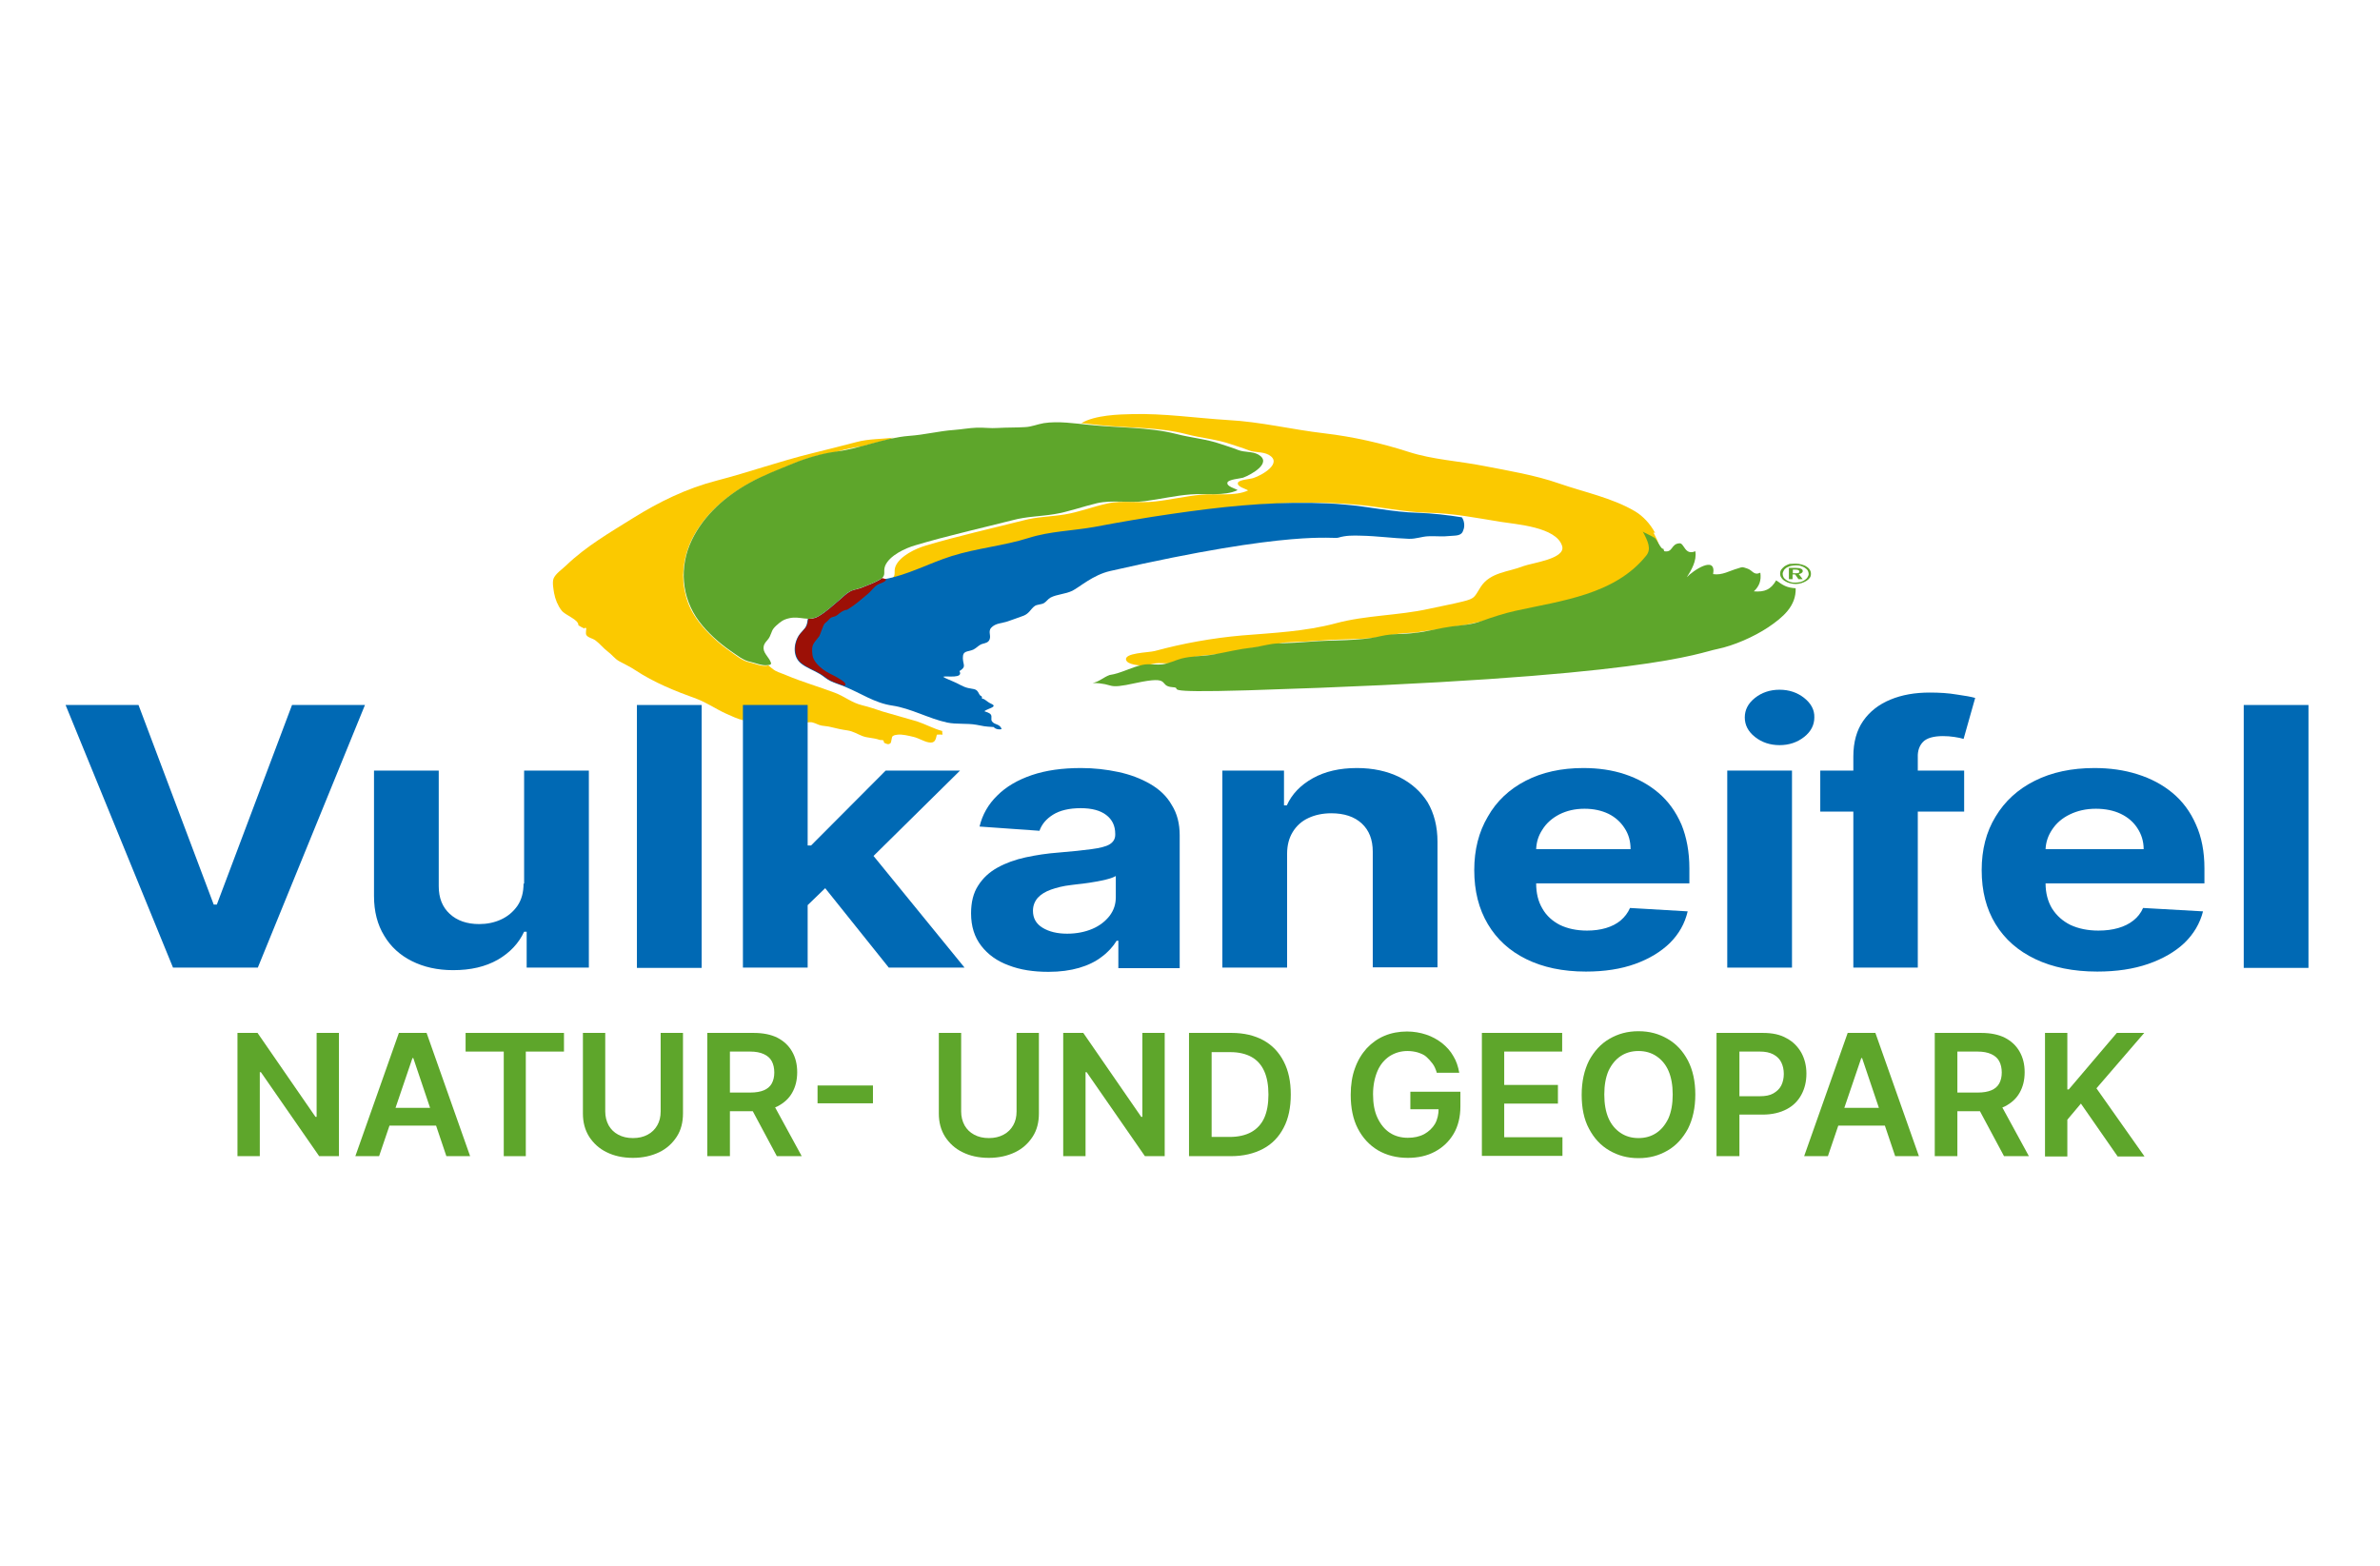 <?xml version="1.0" encoding="utf-8" standalone="no"?><!-- Generator: Adobe Illustrator 26.0.3, SVG Export Plug-In . SVG Version: 6.00 Build 0)  --><svg xmlns="http://www.w3.org/2000/svg" xmlns:xlink="http://www.w3.org/1999/xlink" enable-background="new 0 0 841.9 352.5" height="250" id="Ebene_1" preserveAspectRatio="xMidYMid meet" version="1.1" viewBox="0 0 841.9 352.5" width="380" x="0px" xml:space="preserve" y="0px">
<path d="M584.8,87.5c0,0.1,0.3,0.3,0.7,0.4c-1.7-3.3-4.4-6.1-7.1-7.7c-8.1-4.8-18.1-6.8-27-9.9  c-8.3-2.9-17.9-4.5-26.7-6.2c-8.6-1.7-17.9-2.2-26.3-4.9c-9.6-3.1-19.7-5.4-29.9-6.6c-11.3-1.3-22.6-4.1-34.1-4.7  c-11.3-0.7-22.7-2.4-33.9-2.1c-4.6,0.1-13.1,0.3-18,3.2c2.2,0.2,4.4,0.5,6.5,0.7c10.3,1.1,20.7,0.6,30.7,3.2  c5.3,1.4,10.8,1.8,15.9,3.6c2.1,0.7,4.1,1.3,6.1,2.1c2.3,0.9,4.9,0.4,7.1,1.6c5.1,2.9-2.3,7.2-5.4,8.2c-1.1,0.4-5.2,0.6-5.5,1.7  c-0.4,1.4,2.8,2.1,3.6,2.7c-4.7,2.2-11.5,1-16.5,1.5c-5.5,0.5-10.9,1.8-16.4,2.4c-5.5,0.7-11.4-0.5-16.8,0.7  c-5.1,1.1-10.2,3.1-15.2,3.9c-4.9,0.8-9.8,0.8-14.6,2.1c-11.4,2.9-23.1,5.5-34.5,8.9c-3.5,1-9.2,3.7-10.7,7.3  c-0.8,2,0.3,3.1-1.2,4.3c0.4-0.1,0.7,0,1.1,0.2c8.2-1.4,15.9-5.7,23.9-8.2c9-2.8,18.5-3.5,27.2-6.4c7.6-2.4,15.5-2.5,23.3-3.9  c9-1.6,18.2-3.3,27.3-4.6c20.1-2.9,40.5-5,61.1-3.2c8.6,0.7,17,2.7,25.8,2.9c9,0.2,16.8,1.8,25.5,3.2c5.5,0.9,19.8,1.8,21.8,8.6  c1.3,4.5-10.6,5.9-13.8,7.1c-5.3,2.1-11.6,2.1-15,7.3c-2.3,3.6-1.9,4.1-6.4,5.2c-4,1-8,1.7-12,2.6c-10.9,2.4-22.1,2.2-32.9,5.1  c-10.8,2.9-22.2,3.4-33.2,4.3c-10.3,0.9-20.9,2.8-30.8,5.5c-2.2,0.6-11.2,0.6-10.1,3.3c0.6,1.5,4.5,1.9,7.1,1.9  c0.8-0.3,1.6-0.5,2.5-0.7c2.3-0.5,4.8,0.1,7.1-0.2c2.2-0.3,4.4-1.4,6.5-2c3.8-1,7.8-0.8,11.7-1.5c4.4-0.8,8.8-1.9,13.3-2.4  c3.5-0.4,6.1-1.4,9.5-1.5c4-0.1,7.3-0.3,11.2-0.6c8.2-0.7,17.1-0.1,25.1-2c2.8-0.6,5.6-0.7,8.4-0.8c1.9-0.4,3.8-0.7,5.8-0.9  c1.2-0.1,2.3-0.2,3.5-0.4c2.5-0.5,4.9-1,7.4-1.3c0.2,0,0.4-0.1,0.6-0.1c3.7-0.8,7.4-1.6,11.2-2.2c3.5-1.2,7.1-2.4,10.7-3.2  c16.3-3.6,35.2-5.7,46.3-19.5C587.9,93.7,586.6,90.9,584.8,87.5" fill="#FBC900"/>
<path d="M392.5,138.1c4.1-0.6,7.7-2.8,11.7-3.6c2.3-0.5,4.8,0.1,7.1-0.2c2.2-0.3,4.4-1.4,6.5-2  c3.8-1,7.8-0.8,11.7-1.5c4.4-0.8,8.8-1.9,13.3-2.4c3.5-0.4,6.1-1.4,9.5-1.5c4-0.1,7.3-0.3,11.2-0.6c8.2-0.7,17.1-0.1,25.1-2  c3.9-0.9,7.9-0.6,11.9-1.1c4.5-0.5,8.7-1.7,13.1-2.3c4-0.5,6.9-0.6,10.5-1.9c3.9-1.4,7.9-2.7,11.9-3.6c16.3-3.6,35.2-5.7,46.3-19.5  c2-2.4,0.6-5.2-1.2-8.6c0.1,0.3,3.7,1.8,3.8,2.1c1-0.1,2.6,4.5,3.5,4c0.1,0.3,0.2,0.6,0.3,0.9c3.2,0.6,2.3-2.7,5.5-2.8  c1.6,0,1.8,4.4,5.5,2.8c0.6,3.3-1.4,6.7-3,9.2c2.1-2.3,10.5-8,9.3-1.1c3.2,0.5,5.8-1.2,8.7-2c1.9-0.6,1.4-0.6,3.3,0  c2,0.6,2.3,2.6,4.7,1.5c0.4,2.8-0.4,4.8-2.3,6.6c3.8,0.3,6-0.6,7.9-3.9c2.5,1.8,3.7,2.6,6.9,2.8c0.2,6.3-4.5,10.3-9.7,13.8  c-5.1,3.4-12.2,6.5-18,7.7c-6.9,1.3-23.6,10.2-166,14.6c-34.1,1-22.1-0.8-26.7-1.1c-5.4-0.4,0.1-4.3-12.9-1.5  c-11.3,2.5-7,0.2-15.4,0C388.8,140.5,390.3,138.9,392.5,138.1" fill="#5EA62B"/>
<path d="M316.1,54c0.3,0,0.6-0.1,0.9-0.1C316.7,53.9,316.4,53.9,316.1,54 M333.3,157.9c-3-0.8-5.9-2.4-8.9-3.4  c-4-1.2-8.2-2.3-12.2-3.5c-2.4-0.8-4.7-1.6-7.2-2.2c-3.7-0.9-6.2-3.1-9.6-4.4c-5.8-2.2-11.5-3.8-17.2-6.2c-1.3-0.6-2.6-0.9-3.9-1.6  c-0.9-0.5-1.7-1.3-2.5-1.9c-0.1,0-0.3,0-0.5,0.1c-2,0.3-4.4-0.8-6.2-1.2c-2.5-0.5-4.7-2.4-6.7-3.8c-4.2-2.9-8.1-6.5-11.2-10.5  c-2.2-2.9-3.8-6-4.6-9.3c-0.6-2.6-0.9-4-0.9-6.2c0-0.5-0.1-1.1,0-1.6c0.1-3.9,1.1-7.9,2.8-11.6c4.2-8.8,11.9-15.5,20.3-20.2  c5-2.8,10.4-4.7,15.7-7c4.4-1.8,10.1-3.5,14.8-4.1c0.2,0,0.3-0.1,0.5-0.1c3-1,6.2-1.6,9.2-2c3.1-0.8,6.2-1.7,9.4-2.4  c0.6-0.3,1.2-0.6,1.8-0.7c-4.6,0.6-8.9,0.4-13.3,1.6c-5.3,1.4-10.6,2.7-15.8,4c-11.4,2.8-22.3,6.7-33.5,9.6  c-10.8,2.8-20.4,7.5-29.7,13.3c-8.2,5.1-16.6,10-23.5,16.6c-1.4,1.4-3.9,3-4.6,4.8c-0.5,1.4,0,3.8,0.2,5.1c0.4,2.2,1.3,4.4,2.6,6.1  c1.3,1.8,6.1,3.2,6,5.3c0.6,0.4,1.5,0.9,2.2,1.2c-0.1-0.1-0.1-0.2,0-0.3c0.1,0,0.5,0.1,0.6,0.1c0,0.6-0.3,1.9,0,2.4  c0.5,1,2.3,1.2,3.3,2c1.6,1.2,2.7,2.7,4.3,3.9c1.6,1.2,2.4,2.5,4,3.4c2,1.1,3.8,1.9,5.6,3.1c6.8,4.5,14.3,7.5,21.8,10.2  c3.7,1.4,6.8,3.6,10.3,5.2c1.9,0.8,4.2,2,6.3,2.4c1.9,0.4,3.1,1,4.9,1.6c2,0.7,2.9-0.4,4.5-0.7c1.5-0.3,4.4,0.5,5.7,1.2  c1,0.5,4.1,3.3,5.4,1.5c0.7-1-2-1.9-1.5-3.6c1.1-0.2,1.6,0.5,2.6,0.7c0.9,0.2,2-0.2,2.9,0.1c1.2,0.3,2,0.9,3.2,1.1  c1.1,0.2,2.1,0.2,3.2,0.5c2,0.5,3.8,0.9,5.9,1.2c2,0.3,3.5,1.3,5.3,2c1.9,0.7,4,0.6,5.9,1.3c0.5,0.2,1,0,1.4,0.2  c0.3,0.1,0.2,0.8,0.4,0.9c0.8,0.3,1.4,0.8,2.2,0.1c0.3-0.2,0.4-2.1,0.7-2.4c0.6-0.5,1.1-0.5,1.8-0.6c1.7-0.2,4,0.4,5.7,0.8  c1.7,0.4,3.6,1.6,5.2,1.9c2.4,0.5,2.6-1,3-2.7c0.5,0,1.3-0.1,1.8,0h0.2C333.3,158.6,333.3,158.2,333.3,157.9" fill="#FBC900"/>
<path d="M272.8,134.1c-0.4-2-2.6-3.4-2.7-5.4c-0.1-2,1.5-2.7,2.2-4.2c0.9-1.9,0.6-2.3,2.3-3.9  c1.6-1.4,2.4-2.1,4.6-2.6c3.9-0.9,6.8,1.4,10.5-0.8c2.7-1.6,4.9-3.7,7.3-5.7c1.1-1,2.4-2.3,3.7-3c1.2-0.6,2.7-0.8,4-1.3  c2.1-0.8,5-1.9,6.9-3.1c2-1.3,0.7-2.5,1.5-4.6c1.5-3.7,7.2-6.3,10.7-7.3c11.4-3.4,23.1-6,34.5-8.9c4.9-1.3,9.7-1.3,14.6-2.1  c5-0.8,10.1-2.7,15.2-3.9c5.4-1.2,11.3,0,16.8-0.7c5.5-0.7,10.9-2,16.4-2.4c5.1-0.4,11.8,0.7,16.5-1.5c-0.8-0.6-4-1.3-3.6-2.7  c0.3-1.1,4.5-1.4,5.5-1.7c3-1.1,10.5-5.3,5.4-8.2c-2.2-1.2-4.8-0.7-7.1-1.6c-2-0.8-4-1.4-6.1-2.1c-5.1-1.8-10.6-2.2-15.9-3.6  c-10-2.5-20.4-2.1-30.7-3.2c-5.1-0.5-11-1.4-16.1-0.6c-2.3,0.4-4.3,1.3-6.6,1.4c-3.2,0.2-6.4,0.1-9.6,0.3c-2.5,0.2-5-0.2-7.5-0.1  c-2.7,0.1-5.3,0.6-8,0.8c-5.5,0.4-10.3,1.7-15.9,2.1c-8.8,0.7-17.3,4.5-26.1,5.6c-4.7,0.6-10.4,2.3-14.8,4.1  c-5.3,2.2-10.7,4.2-15.7,7c-8.3,4.6-16.1,11.4-20.3,20.2c-4.5,9.4-3.7,20.3,2.6,28.7c3,4,7,7.6,11.2,10.5c2.1,1.4,4.3,3.3,6.8,3.8  c1.9,0.4,4.3,1.5,6.2,1.2c0.6-0.1,0.8,0,1.2-0.4" fill="#5EA62B"/>
<path d="M517.1,82.3c-5.1-0.8-10.1-1.4-15.6-1.6c-8.7-0.2-17.2-2.2-25.8-2.9c-4-0.4-8-0.5-12-0.6h0  c-8.1-0.1-16.1,0.2-24,0.9c-0.1,0-0.2,0-0.3,0c0.1,0,0.2,0,0.2,0c-8.4,0.7-16.8,1.8-25.1,3c-9.1,1.3-18.3,2.9-27.3,4.6  c-7.8,1.4-15.7,1.5-23.3,3.9c-8.8,2.8-18.3,3.6-27.2,6.4c-8,2.5-15.7,6.8-23.9,8.2c-0.4-0.2-0.7-0.3-1.1-0.2  c-0.1,0.1-0.2,0.2-0.3,0.3c-1.9,1.2-4.9,2.3-6.9,3.1c-1.3,0.5-2.8,0.6-4,1.3c-1.3,0.7-2.6,2.1-3.7,3c-2.4,2-4.6,4.1-7.3,5.7  c-1.3,0.8-2.6,1-3.8,0.9c0,0.3,0,0.5-0.1,0.8c-0.3,2.3-1.2,2.7-2.6,4.4c-2.2,2.7-2.9,7.8,0.2,10.4c1.9,1.6,4.8,2.6,6.9,3.9  c1.3,0.8,2.2,1.7,3.6,2.4c1.7,0.8,3.4,1.3,5.1,2c5.7,2.3,10.6,5.8,16.8,6.7c6.7,1,12.9,4.6,19.4,6c3.3,0.7,7,0.2,10.4,0.8  c2.6,0.5,2.7,0.6,6.1,0.8c0.8,1,2.6,0.9,2.8,0.7c-0.3-0.9-0.8-1.2-1.4-1.5c-0.7-0.3-1.5-0.5-2-1.2c-0.5-0.7,0.1-1.7-0.4-2.4  c-0.5-0.7-1.6-0.9-2.3-1.2c1-0.9,4.7-1.5,2.7-2.5c-2.2-1-2.5-2-3.5-1.9c-0.1-1.6-0.4-0.4-1.1-1.8c-0.9-1.9-1.7-1.5-3.8-2  c-1.9-0.4-3.5-1.6-5.3-2.3c-0.8-0.4-2.8-1.1-3.6-1.7c1.3-0.4,7.3,0.8,5.8-2c2.5-1.6,1.3-2,1.2-4.5c-0.1-2.9,1.7-2.2,3.7-3.1  c1-0.5,1.7-1.3,2.6-1.8c0.8-0.4,2.1-0.4,2.8-1.2c1.3-1.6-0.4-3.2,0.9-4.7c1.5-1.7,3.9-1.6,5.9-2.3c1.9-0.7,3.8-1.3,5.6-2  c2-0.8,2.5-2.4,3.9-3.4c0.8-0.6,2.2-0.5,3.2-1c0.9-0.5,1.5-1.5,2.4-2c2.3-1.2,5.2-1.2,7.7-2.4c2.6-1.3,7.3-5.6,13.4-7  c64.7-14.8,78.9-11.2,80.7-11.8c2.6-0.8,5.2-0.8,8-0.7c5.7,0.1,11.2,0.9,16.9,1.1c2.6,0.1,4.5-0.8,7-0.9c2.6-0.1,5.1,0.2,7.6-0.1  c2-0.2,4.1,0.1,4.7-2C518.3,85.4,517.9,83.3,517.1,82.3 M456.1,77.5c-11.4,0.6-22.8,2-34,3.6C433.4,79.5,444.7,78.1,456.1,77.5" fill="#0069B4"/>
<path d="M311.9,103.9c-0.1,0.1-0.2,0.2-0.3,0.3c-1.9,1.2-4.9,2.3-6.9,3.1c-1.3,0.5-2.8,0.6-4,1.3  c-1.3,0.7-2.6,2.1-3.7,3c-2.4,2-4.6,4.1-7.3,5.7c-1.3,0.8-2.6,1-3.8,0.9c0,0.3-0.1,0.5-0.1,0.8c-0.3,2.3-1.2,2.7-2.6,4.4  c-2.2,2.7-2.9,7.8,0.2,10.4c1.9,1.6,4.8,2.6,6.9,3.9c1.3,0.8,2.2,1.7,3.6,2.4c1.6,0.8,3.2,1.2,4.8,1.8c1.2-0.8-0.9-1.9-2.3-2.8  c-1.3-0.8-2.8-1.4-4.1-2.2c-2.1-1.3-4.6-3.5-4.9-5.9c-0.4-3.6,0.1-3.7,2.3-6.5c0.5-0.6,1.4-4.1,2.1-4.7c0.4-0.4,1-0.8,1.3-1.2  c1.2-1.5,1.8-0.7,3.2-1.8c0.6-0.5,1.9-1.7,3.4-1.8c3.6-2.3,4.1-3,7.4-5.7c1.1-0.9,1.9-2.2,3.1-3c1-0.7,3.7-1.2,3.1-2.2  c-0.1,0-0.1,0-0.2,0C312.6,103.9,312.2,103.8,311.9,103.9" fill="#9C1006"/>
<path d="M635.2,98.7c0.7,0,1.4,0.1,2.1,0.3c0.7,0.2,1.3,0.4,1.8,0.8c0.5,0.3,0.9,0.7,1.1,1.1  c0.3,0.4,0.4,0.9,0.4,1.4c0,0.5-0.1,1-0.4,1.4c-0.3,0.4-0.7,0.8-1.2,1.1c-0.5,0.3-1.1,0.6-1.8,0.8c-0.6,0.2-1.3,0.3-2,0.3  c-0.7,0-1.4-0.1-2.1-0.3c-0.7-0.2-1.2-0.4-1.8-0.8c-0.5-0.3-0.9-0.7-1.2-1.2c-0.3-0.4-0.4-0.9-0.4-1.4c0-0.5,0.1-0.9,0.4-1.4  c0.3-0.4,0.7-0.8,1.2-1.2c0.5-0.3,1.1-0.6,1.7-0.8C633.7,98.8,634.4,98.7,635.2,98.7 M635.2,99.3c-0.6,0-1.2,0.1-1.7,0.2  c-0.5,0.1-1,0.4-1.5,0.6c-0.4,0.3-0.8,0.6-1,1c-0.2,0.4-0.4,0.8-0.4,1.2c0,0.4,0.1,0.8,0.3,1.2c0.2,0.4,0.6,0.7,1,1  c0.4,0.3,0.9,0.5,1.5,0.7c0.6,0.2,1.1,0.2,1.7,0.2c0.6,0,1.2-0.1,1.8-0.2c0.6-0.2,1.1-0.4,1.5-0.7c0.4-0.3,0.8-0.6,1-1  c0.2-0.4,0.4-0.7,0.4-1.1c0-0.4-0.1-0.8-0.3-1.2c-0.2-0.4-0.6-0.7-1-1c-0.4-0.3-1-0.5-1.5-0.7C636.4,99.3,635.8,99.3,635.2,99.3   M632.9,100.2h2.3c0.8,0,1.5,0.1,1.9,0.3c0.4,0.2,0.6,0.4,0.6,0.8c0,0.3-0.1,0.5-0.4,0.7c-0.2,0.2-0.6,0.3-1,0.4l1.4,1.8h-1.5  l-1.2-1.7h-0.9v1.7h-1.3V100.2z M634.2,100.8v1.3h0.9c0.5,0,0.8,0,1.1-0.1c0.2-0.1,0.3-0.3,0.3-0.5c0-0.2-0.1-0.4-0.3-0.5  c-0.2-0.1-0.6-0.2-1.1-0.2H634.2z" fill="#5EA62B"/>
<g>
	<polygon fill="#0069B4" points="76.7,219.3 75.6,219.3 49,148.7 23.2,148.7 61.2,241.6 91.2,241.6 129.1,148.7 103.3,148.7  "/>
	<path d="M185.2,211.9c0,3.1-0.7,5.7-2.2,7.9c-1.5,2.1-3.4,3.7-5.8,4.8c-2.4,1.1-5,1.6-7.7,1.6   c-4.3,0-7.8-1.2-10.4-3.6c-2.6-2.4-3.9-5.6-3.9-9.8v-40.9h-22.9v44.4c0,5.4,1.2,10.1,3.6,14c2.3,3.9,5.6,6.9,9.8,9   c4.2,2.1,9,3.2,14.6,3.2c6.2,0,11.4-1.2,15.8-3.7c4.3-2.5,7.4-5.8,9.3-9.9h0.9v12.7h22v-69.7h-22.9V211.9z" fill="#0069B4"/>
	<rect fill="#0069B4" height="93" width="22.9" x="225.3" y="148.7"/>
	<polygon fill="#0069B4" points="339.6,171.9 313.3,171.9 286.9,198.4 285.7,198.4 285.7,148.7 262.8,148.7 262.8,241.6    285.7,241.6 285.7,219.5 291.9,213.5 314.4,241.6 341.2,241.6 309,202.1  "/>
	<path d="M406.8,176.6c-3.3-1.9-7-3.3-11.2-4.2c-4.2-0.9-8.6-1.4-13.2-1.4c-6.6,0-12.4,0.8-17.4,2.5   c-5,1.7-9.1,4.1-12.2,7.2c-3.2,3.1-5.3,6.8-6.3,11l21.2,1.5c0.8-2.3,2.4-4.2,4.8-5.7c2.4-1.5,5.7-2.3,9.8-2.3c3.9,0,6.9,0.8,9,2.4   c2.1,1.6,3.2,3.8,3.2,6.7v0.3c0,1.5-0.7,2.6-2,3.4c-1.3,0.8-3.5,1.3-6.4,1.7c-2.9,0.4-6.8,0.8-11.6,1.2c-4.1,0.3-8,0.9-11.7,1.7   c-3.7,0.8-7,2-9.9,3.6c-2.9,1.6-5.2,3.7-6.9,6.4c-1.7,2.6-2.5,5.9-2.5,9.8c0,4.6,1.2,8.4,3.6,11.5c2.4,3.1,5.6,5.4,9.7,6.9   c4.1,1.6,8.8,2.3,14.1,2.3c4.1,0,7.7-0.5,10.8-1.4c3.1-0.9,5.8-2.2,8-3.9c2.2-1.6,4-3.6,5.3-5.7h0.6v9.7h21.7v-47   c0-4.1-0.9-7.7-2.8-10.7C412.7,180.9,410.1,178.5,406.8,176.6z M394.7,216.7c0,2.5-0.7,4.6-2.2,6.6c-1.5,1.9-3.5,3.5-6.1,4.6   c-2.6,1.1-5.6,1.7-8.9,1.7c-3.5,0-6.4-0.7-8.7-2.1c-2.3-1.4-3.4-3.4-3.4-6c0-1.8,0.6-3.3,1.7-4.6c1.1-1.2,2.7-2.2,4.7-2.9   c2-0.7,4.3-1.3,7-1.6c1.3-0.2,2.6-0.3,4.2-0.5c1.5-0.2,3.1-0.4,4.6-0.7c1.5-0.3,2.9-0.5,4.2-0.9c1.2-0.3,2.2-0.7,2.9-1.1V216.7z" fill="#0069B4"/>
	<path d="M495,174.2c-4.3-2.1-9.3-3.2-15-3.2c-6.1,0-11.3,1.2-15.6,3.6c-4.3,2.4-7.4,5.6-9.2,9.6h-1v-12.3h-21.8   v69.7h22.9v-40.3c0-3,0.7-5.6,2-7.7c1.3-2.1,3.1-3.8,5.5-4.9c2.3-1.1,5.1-1.7,8.1-1.7c4.6,0,8.2,1.2,10.8,3.6   c2.6,2.4,3.9,5.7,3.9,10v40.9h22.9v-44.4c0-5.4-1.2-10.1-3.5-14C502.6,179.3,499.2,176.3,495,174.2z" fill="#0069B4"/>
	<path d="M586.7,179.8c-3.4-2.9-7.4-5.1-11.9-6.6c-4.5-1.5-9.4-2.2-14.7-2.2c-7.8,0-14.6,1.5-20.4,4.5   c-5.8,3-10.3,7.2-13.4,12.7c-3.2,5.4-4.8,11.7-4.8,18.9c0,7.4,1.6,13.7,4.8,19.1c3.2,5.4,7.7,9.5,13.6,12.4   c5.9,2.9,12.9,4.4,21.1,4.4c6.6,0,12.4-0.9,17.4-2.7c5-1.8,9.1-4.3,12.3-7.4c3.2-3.2,5.3-6.9,6.3-11.2l-20.4-1.2   c-0.8,1.8-1.9,3.2-3.3,4.4c-1.4,1.2-3.2,2.1-5.2,2.7c-2,0.6-4.3,0.9-6.7,0.9c-3.7,0-6.9-0.7-9.6-2c-2.7-1.4-4.8-3.3-6.2-5.8   c-1.5-2.5-2.2-5.5-2.2-8.9v0h54.2v-5.3c0-5.9-1-11.1-2.8-15.5C592.8,186.4,590.1,182.7,586.7,179.8z M543.4,199.7   c0.1-2.5,0.8-4.8,2.2-6.9c1.4-2.3,3.5-4.1,6-5.4c2.6-1.3,5.5-2,8.9-2c3.2,0,6,0.6,8.5,1.8c2.4,1.2,4.3,2.9,5.7,5.1   c1.4,2.1,2.1,4.6,2.1,7.4H543.4z" fill="#0069B4"/>
	<path d="M638.2,146.2c-2.4-1.9-5.3-2.9-8.7-2.9c-3.4,0-6.3,1-8.7,2.9c-2.4,1.9-3.6,4.2-3.6,6.9c0,2.7,1.2,5,3.6,6.9   c2.4,1.9,5.3,2.9,8.7,2.9c3.4,0,6.3-1,8.7-2.9c2.4-1.9,3.6-4.2,3.6-6.9C641.9,150.4,640.6,148.1,638.2,146.2z" fill="#0069B4"/>
	<rect fill="#0069B4" height="69.7" width="22.9" x="611" y="171.9"/>
	<path d="M680.3,161.7c1.3-1.3,3.7-2,7-2c1.4,0,2.7,0.1,4,0.3c1.3,0.2,2.4,0.4,3.3,0.7l4.1-14.5   c-1.4-0.4-3.6-0.8-6.5-1.2c-2.9-0.5-6.1-0.7-9.6-0.7c-5.2,0-9.8,0.8-13.9,2.5c-4.1,1.7-7.3,4.2-9.6,7.5c-2.3,3.3-3.5,7.5-3.5,12.6   v5h-11.7v14.5h11.7v55.2h22.8v-55.2h16.4v-14.5h-16.4v-4.7C678.3,164.9,679,163,680.3,161.7z" fill="#0069B4"/>
	<path d="M768.5,179.8c-3.5-2.9-7.6-5.1-12.4-6.6c-4.7-1.5-9.8-2.2-15.2-2.2c-8.1,0-15.1,1.5-21.1,4.5   c-6,3-10.6,7.2-13.9,12.7c-3.3,5.4-4.9,11.7-4.9,18.9c0,7.4,1.6,13.7,4.9,19.1c3.3,5.4,8,9.5,14.1,12.4c6.1,2.9,13.4,4.4,21.9,4.4   c6.8,0,12.8-0.9,18-2.7c5.2-1.8,9.5-4.3,12.8-7.4c3.3-3.2,5.5-6.9,6.6-11.2l-21.2-1.2c-0.8,1.8-1.9,3.2-3.4,4.4   c-1.5,1.2-3.3,2.1-5.4,2.7c-2.1,0.6-4.4,0.9-7,0.9c-3.8,0-7.1-0.7-9.9-2c-2.8-1.4-4.9-3.3-6.5-5.8c-1.5-2.5-2.3-5.5-2.3-8.9v0h56.2   v-5.3c0-5.9-1-11.1-3-15.5C774.8,186.4,772,182.7,768.5,179.8z M723.6,199.7c0.1-2.5,0.9-4.8,2.3-6.9c1.5-2.3,3.6-4.1,6.3-5.4   c2.7-1.3,5.7-2,9.2-2c3.3,0,6.3,0.6,8.8,1.8c2.5,1.2,4.5,2.9,5.9,5.1c1.4,2.1,2.2,4.6,2.2,7.4H723.6z" fill="#0069B4"/>
	<rect fill="#0069B4" height="93" width="22.9" x="793.7" y="148.7"/>
</g>
<g>
	<polygon fill="#5EA62B" points="172.1,895.6 147.6,863.5 147.6,895.6 142.8,895.6 142.8,855.6 147.3,855.6 171.8,887.8    171.8,855.6 176.6,855.6 176.6,895.6  "/>
	<path d="M213.6,895.6l-4.5-11.7h-17l-4.5,11.7h-5.1l15.7-39.9h4.8l15.7,39.9H213.6z M207.4,879.7l-6.9-17.9   l-6.9,17.9H207.4z" fill="#5EA62B"/>
	<polygon fill="#5EA62B" points="229.8,895.6 229.8,859.8 216.4,859.8 216.4,855.6 248,855.6 248,859.8 234.6,859.8 234.6,895.6     "/>
	<path d="M271.2,896.3c-3.2,0-6.1-0.6-8.6-1.9c-2.5-1.2-4.4-3-5.8-5.1c-1.4-2.2-2.1-4.6-2.1-7.4v-26.3h4.8v26   c0,2,0.5,3.7,1.4,5.3c0.9,1.5,2.3,2.8,4,3.6c1.7,0.9,3.8,1.3,6.2,1.3c2.4,0,4.4-0.4,6.2-1.3c1.7-0.9,3.1-2.1,4-3.6   c0.9-1.5,1.4-3.3,1.4-5.3v-26h4.8v26.3c0,2.7-0.7,5.2-2.1,7.4c-1.4,2.2-3.3,3.9-5.8,5.1C277.3,895.6,274.4,896.3,271.2,896.3z" fill="#5EA62B"/>
	<path d="M322.3,895.6l-9.2-15.8c-0.4,0-0.9,0-1.3,0h-9.3v15.8h-4.8v-39.9h14.1c3.1,0,5.7,0.5,7.7,1.5   c2.1,1,3.7,2.5,4.8,4.3c1.1,1.8,1.6,3.9,1.6,6.3c0,2.3-0.5,4.5-1.6,6.3c-1.1,1.8-2.7,3.2-4.7,4.3c-0.4,0.2-0.9,0.4-1.4,0.6   l9.9,16.7H322.3z M311.6,875.6c2.1,0,3.9-0.3,5.3-1c1.4-0.6,2.4-1.5,3.1-2.7c0.7-1.2,1-2.6,1-4.2c0-1.6-0.3-3-1-4.2   c-0.7-1.2-1.7-2.1-3.1-2.8c-1.4-0.7-3.2-1-5.3-1h-9.2v15.8H311.6z" fill="#5EA62B"/>
	<path d="M391.9,896.3c-3.2,0-6.1-0.6-8.6-1.9c-2.5-1.2-4.4-3-5.8-5.1c-1.4-2.2-2.1-4.6-2.1-7.4v-26.3h4.8v26   c0,2,0.5,3.7,1.4,5.3c0.9,1.5,2.3,2.8,4,3.6c1.7,0.9,3.8,1.3,6.2,1.3c2.4,0,4.4-0.4,6.2-1.3c1.7-0.9,3.1-2.1,4-3.6   c0.9-1.5,1.4-3.3,1.4-5.3v-26h4.8v26.3c0,2.7-0.7,5.2-2.1,7.4c-1.4,2.2-3.3,3.9-5.8,5.1C398,895.6,395.1,896.3,391.9,896.3z" fill="#5EA62B"/>
	<polygon fill="#5EA62B" points="447.6,895.6 423.1,863.5 423.1,895.6 418.2,895.6 418.2,855.6 422.7,855.6 447.3,887.8    447.3,855.6 452,855.6 452,895.6  "/>
	<path d="M462.1,895.6v-39.9h13.6c4.1,0,7.6,0.8,10.6,2.4c2.9,1.6,5.2,3.9,6.8,6.9c1.6,3,2.3,6.5,2.3,10.6   c0,4.1-0.8,7.8-2.4,10.7c-1.6,3-4,5.3-7,6.9c-3,1.6-6.7,2.4-11,2.4H462.1z M474.7,891.4c3.5,0,6.5-0.6,8.9-1.9   c2.3-1.3,4.1-3.1,5.3-5.4c1.2-2.4,1.8-5.2,1.8-8.5c0-3.3-0.6-6.1-1.8-8.5c-1.1-2.3-2.8-4.1-5.1-5.4c-2.2-1.2-5.1-1.9-8.4-1.9h-8.5   v31.6H474.7z" fill="#5EA62B"/>
	<path d="M536.9,896.1c-3.7,0-7.1-0.9-9.9-2.5c-2.8-1.7-5.1-4.1-6.6-7.2c-1.6-3.1-2.3-6.7-2.3-10.8   c0-3.1,0.5-5.9,1.3-8.4c0.9-2.5,2.2-4.7,3.8-6.5c1.7-1.8,3.6-3.2,5.9-4.1c2.3-1,4.8-1.4,7.5-1.4c2.3,0,4.5,0.3,6.5,1   c2,0.7,3.7,1.6,5.2,2.9c1.5,1.2,2.7,2.6,3.7,4.2c1,1.6,1.6,3.3,2,5l0.1,0.6h-4.9l-0.1-0.4c-0.4-1.2-0.9-2.4-1.6-3.5   c-0.7-1.1-1.6-2-2.6-2.9c-1-0.8-2.3-1.5-3.6-1.9c-1.4-0.5-2.9-0.7-4.6-0.7c-2.6,0-5,0.6-7.1,1.9c-2.1,1.3-3.7,3.1-5,5.5   c-1.2,2.4-1.8,5.4-1.8,8.8c0,3.4,0.6,6.3,1.8,8.7c1.2,2.4,2.9,4.2,5,5.5c2.1,1.3,4.6,1.9,7.3,1.9c2.5,0,4.7-0.5,6.6-1.5   c1.9-1,3.4-2.5,4.5-4.4c0.9-1.7,1.5-3.7,1.5-6h-12.2v-4.2h17v3.7c0,3.4-0.8,6.4-2.2,8.9c-1.5,2.5-3.6,4.4-6.2,5.8   C543.3,895.4,540.2,896.1,536.9,896.1z" fill="#5EA62B"/>
	<polygon fill="#5EA62B" points="562.6,895.6 562.6,855.6 588.1,855.6 588.1,859.8 567.5,859.8 567.5,873.5 586.8,873.5    586.8,877.7 567.5,877.7 567.5,891.4 588.5,891.4 588.5,895.6  "/>
	<path d="M612.6,896.1c-3.6,0-6.9-0.9-9.7-2.5c-2.8-1.7-5-4.1-6.6-7.2c-1.6-3.1-2.4-6.7-2.4-10.8   c0-4.1,0.8-7.8,2.4-10.8c1.6-3.1,3.8-5.5,6.6-7.2c2.8-1.7,6.1-2.5,9.7-2.5c3.6,0,6.9,0.9,9.7,2.5c2.8,1.7,5,4.1,6.6,7.2   c1.6,3.1,2.4,6.7,2.4,10.8c0,4.1-0.8,7.8-2.4,10.8c-1.6,3.1-3.8,5.5-6.6,7.2C619.5,895.3,616.2,896.1,612.6,896.1z M612.6,859.4   c-2.7,0-5.1,0.6-7.2,1.9c-2.1,1.3-3.8,3.1-5,5.5c-1.2,2.4-1.8,5.3-1.8,8.8c0,3.4,0.6,6.3,1.8,8.7c1.2,2.4,2.9,4.2,5,5.5   c2.1,1.3,4.5,1.9,7.2,1.9c2.7,0,5.1-0.6,7.2-1.9c2.1-1.3,3.8-3.1,5-5.5c1.2-2.4,1.8-5.4,1.8-8.7c0-3.4-0.6-6.3-1.8-8.8   c-1.2-2.4-2.9-4.3-5-5.5C617.7,860.1,615.3,859.4,612.6,859.4z" fill="#5EA62B"/>
	<path d="M640.3,895.6v-39.9h14.1c3.1,0,5.7,0.6,7.7,1.6c2.1,1.1,3.7,2.6,4.7,4.5c1.1,1.9,1.6,4,1.6,6.4   c0,2.3-0.5,4.5-1.6,6.4c-1.1,1.9-2.6,3.4-4.7,4.5c-2.1,1.1-4.7,1.6-7.7,1.6h-9.3v14.9H640.3z M654.4,876.5c2.1,0,3.9-0.4,5.3-1.1   c1.4-0.7,2.4-1.7,3.1-2.9c0.7-1.3,1-2.7,1-4.3c0-1.6-0.3-3.1-1-4.3c-0.7-1.2-1.7-2.2-3.1-2.9c-1.4-0.7-3.2-1.1-5.3-1.1h-9.2v16.7   H654.4z" fill="#5EA62B"/>
	<path d="M698.9,895.6l-4.5-11.7h-17l-4.5,11.7h-5.1l15.7-39.9h4.8l15.7,39.9H698.9z M692.8,879.7l-6.9-17.9   l-6.9,17.9H692.8z" fill="#5EA62B"/>
	<path d="M734.6,895.6l-9.2-15.8c-0.5,0-0.9,0-1.3,0h-9.3v15.8h-4.8v-39.9h14.1c3.1,0,5.6,0.5,7.7,1.5   c2.1,1,3.7,2.5,4.8,4.3c1.1,1.8,1.6,3.9,1.6,6.3c0,2.4-0.5,4.5-1.6,6.3c-1.1,1.8-2.7,3.2-4.7,4.3c-0.4,0.2-0.9,0.4-1.4,0.6   l9.9,16.7H734.6z M723.9,875.6c2.1,0,3.9-0.3,5.3-1c1.4-0.6,2.4-1.5,3.1-2.7c0.7-1.2,1-2.6,1-4.2c0-1.6-0.3-3-1-4.2   c-0.7-1.2-1.7-2.1-3.1-2.8c-1.4-0.7-3.2-1-5.3-1h-9.2v15.8H723.9z" fill="#5EA62B"/>
	<polygon fill="#5EA62B" points="771.7,895.6 756.3,877.4 751.2,882.6 751.2,895.6 746.3,895.6 746.3,855.6 751.2,855.6    751.2,876.3 771.4,855.6 777.9,855.6 759.4,874.2 777.7,895.6  "/>
</g>
<g>
	<path d="M119.9,264.7v43.6h-7l-20.6-29.7h-0.4v29.7H84v-43.6h7.1l20.5,29.7h0.4v-29.7H119.9z" fill="#5EA62B"/>
	<path d="M134.1,308.3h-8.4l15.4-43.6h9.8l15.4,43.6h-8.4l-11.7-34.7h-0.3L134.1,308.3z M134.4,291.2h23v6.3h-23   V291.2z" fill="#5EA62B"/>
	<path d="M164.7,271.3v-6.6h34.8v6.6H186v37h-7.8v-37H164.7z" fill="#5EA62B"/>
	<path d="M233.7,264.7h7.9v28.5c0,3.1-0.7,5.9-2.2,8.2s-3.5,4.2-6.2,5.5c-2.7,1.3-5.8,2-9.3,2c-3.6,0-6.7-0.7-9.3-2   c-2.7-1.3-4.7-3.2-6.2-5.5c-1.5-2.4-2.2-5.1-2.2-8.2v-28.5h7.9v27.8c0,1.8,0.4,3.4,1.2,4.9c0.8,1.4,1.9,2.5,3.4,3.3   c1.5,0.8,3.2,1.2,5.2,1.2c2,0,3.7-0.4,5.2-1.2c1.5-0.8,2.6-1.9,3.4-3.3c0.8-1.4,1.2-3,1.2-4.9V264.7z" fill="#5EA62B"/>
	<path d="M250.2,308.3v-43.6h16.4c3.4,0,6.2,0.6,8.4,1.7c2.3,1.2,4,2.8,5.2,4.9c1.2,2.1,1.8,4.5,1.8,7.3   c0,2.8-0.6,5.2-1.8,7.3s-2.9,3.6-5.2,4.8c-2.3,1.1-5.1,1.7-8.5,1.7h-11.7v-6.6h10.6c2,0,3.6-0.3,4.8-0.8c1.2-0.5,2.2-1.3,2.8-2.4   c0.6-1.1,0.9-2.4,0.9-3.9c0-1.5-0.3-2.9-0.9-4c-0.6-1.1-1.5-1.9-2.8-2.5s-2.9-0.9-4.8-0.9h-7.2v37H250.2z M272.8,288.5l10.8,19.8   h-8.8l-10.6-19.8H272.8z" fill="#5EA62B"/>
	<path d="M308.8,283.3v6.3h-19.6v-6.3H308.8z" fill="#5EA62B"/>
	<path d="M359.6,264.7h7.9v28.5c0,3.1-0.7,5.9-2.2,8.2s-3.5,4.2-6.2,5.5c-2.7,1.3-5.8,2-9.3,2c-3.6,0-6.7-0.7-9.3-2   c-2.7-1.3-4.7-3.2-6.2-5.5c-1.5-2.4-2.2-5.1-2.2-8.2v-28.5h7.9v27.8c0,1.8,0.4,3.4,1.2,4.9c0.8,1.4,1.9,2.5,3.4,3.3   c1.5,0.8,3.2,1.2,5.2,1.2c2,0,3.7-0.4,5.2-1.2c1.5-0.8,2.6-1.9,3.4-3.3c0.8-1.4,1.2-3,1.2-4.9V264.7z" fill="#5EA62B"/>
	<path d="M412,264.7v43.6h-7l-20.6-29.7H384v29.7h-7.9v-43.6h7.1l20.5,29.7h0.4v-29.7H412z" fill="#5EA62B"/>
	<path d="M435.4,308.3h-14.8v-43.6h15.1c4.3,0,8.1,0.9,11.2,2.6c3.1,1.7,5.5,4.2,7.2,7.5c1.7,3.3,2.5,7.1,2.5,11.7   c0,4.5-0.8,8.5-2.5,11.7c-1.7,3.3-4.1,5.8-7.3,7.5S439.8,308.3,435.4,308.3z M428.5,301.5h6.5c3,0,5.6-0.6,7.6-1.7   c2-1.1,3.6-2.8,4.6-5c1-2.2,1.5-5,1.5-8.3s-0.5-6.1-1.5-8.3c-1-2.2-2.5-3.9-4.5-5s-4.5-1.7-7.4-1.7h-6.7V301.5z" fill="#5EA62B"/>
	<path d="M508.2,278.6c-0.4-1.2-0.8-2.2-1.5-3.1s-1.4-1.7-2.2-2.4s-1.8-1.1-3-1.5c-1.1-0.3-2.3-0.5-3.6-0.5   c-2.3,0-4.4,0.6-6.3,1.8c-1.8,1.2-3.3,2.9-4.3,5.2c-1,2.3-1.6,5.1-1.6,8.3c0,3.3,0.5,6.1,1.6,8.4s2.5,4,4.3,5.2   c1.8,1.2,4,1.8,6.4,1.8c2.2,0,4.1-0.4,5.8-1.3c1.6-0.9,2.9-2.1,3.8-3.6c0.9-1.6,1.3-3.4,1.3-5.5l1.8,0.3h-11.8v-6.2h17.7v5.2   c0,3.7-0.8,7-2.4,9.7c-1.6,2.7-3.8,4.8-6.6,6.3c-2.8,1.5-6,2.2-9.6,2.2c-4,0-7.5-0.9-10.6-2.7c-3-1.8-5.4-4.4-7.1-7.7   c-1.7-3.3-2.5-7.3-2.5-11.9c0-3.5,0.5-6.7,1.5-9.4c1-2.8,2.4-5.1,4.2-7.1c1.8-1.9,3.9-3.4,6.3-4.4c2.4-1,5.1-1.5,7.9-1.5   c2.4,0,4.7,0.4,6.8,1.1s3.9,1.7,5.6,3c1.6,1.3,3,2.8,4,4.6c1.1,1.8,1.7,3.7,2.1,5.9H508.2z" fill="#5EA62B"/>
	<path d="M524.2,308.3v-43.6h28.4v6.6h-20.5v11.8h19v6.6h-19v11.9h20.6v6.6H524.2z" fill="#5EA62B"/>
	<path d="M599.7,286.5c0,4.7-0.9,8.7-2.6,12.1c-1.8,3.3-4.1,5.9-7.2,7.7s-6.4,2.7-10.3,2.7s-7.2-0.9-10.3-2.7   s-5.4-4.3-7.2-7.7c-1.8-3.3-2.6-7.4-2.6-12c0-4.7,0.9-8.7,2.6-12.1c1.8-3.3,4.1-5.9,7.2-7.7s6.4-2.7,10.3-2.7s7.2,0.9,10.3,2.7   s5.4,4.3,7.2,7.7C598.8,277.8,599.7,281.8,599.7,286.5z M591.7,286.5c0-3.3-0.5-6.1-1.5-8.4c-1-2.3-2.5-4-4.3-5.2   c-1.8-1.2-3.9-1.8-6.3-1.8s-4.5,0.6-6.3,1.8s-3.2,2.9-4.3,5.2c-1,2.3-1.5,5.1-1.5,8.4c0,3.3,0.5,6.1,1.5,8.4c1,2.3,2.5,4,4.3,5.2   s3.9,1.8,6.3,1.8s4.5-0.6,6.3-1.8c1.8-1.2,3.2-2.9,4.3-5.2C591.2,292.6,591.7,289.8,591.7,286.5z" fill="#5EA62B"/>
	<path d="M607.2,308.3v-43.6h16.4c3.4,0,6.2,0.6,8.4,1.9c2.3,1.2,4,3,5.2,5.1c1.2,2.2,1.8,4.7,1.8,7.4   c0,2.8-0.6,5.3-1.8,7.5c-1.2,2.2-2.9,3.9-5.2,5.1c-2.3,1.2-5.1,1.9-8.5,1.9h-10.8v-6.5h9.8c2,0,3.6-0.3,4.8-1s2.2-1.6,2.8-2.8   c0.6-1.2,0.9-2.6,0.9-4.1c0-1.5-0.3-2.9-0.9-4.1c-0.6-1.2-1.5-2.1-2.8-2.8c-1.3-0.7-2.9-1-4.8-1h-7.2v37H607.2z" fill="#5EA62B"/>
	<path d="M646.6,308.3h-8.4l15.4-43.6h9.8l15.4,43.6h-8.4l-11.7-34.7h-0.3L646.6,308.3z M646.8,291.2h23v6.3h-23   V291.2z" fill="#5EA62B"/>
	<path d="M684.4,308.3v-43.6h16.4c3.4,0,6.2,0.6,8.4,1.7c2.3,1.2,4,2.8,5.2,4.9c1.2,2.1,1.8,4.5,1.8,7.3   c0,2.8-0.6,5.2-1.8,7.3c-1.2,2.1-2.9,3.6-5.2,4.8c-2.3,1.1-5.1,1.7-8.5,1.7H689v-6.6h10.6c2,0,3.6-0.3,4.8-0.8   c1.2-0.5,2.2-1.3,2.8-2.4c0.6-1.1,0.9-2.4,0.9-3.9c0-1.5-0.3-2.9-0.9-4c-0.6-1.1-1.5-1.9-2.8-2.5s-2.9-0.9-4.8-0.9h-7.2v37H684.4z    M706.9,288.5l10.8,19.8h-8.8l-10.6-19.8H706.9z" fill="#5EA62B"/>
	<path d="M723.4,308.3v-43.6h7.9v20h0.5l17-20h9.7l-16.9,19.6l17,24.1h-9.5l-13-18.7l-4.8,5.7v13H723.4z" fill="#5EA62B"/>
</g>
</svg>